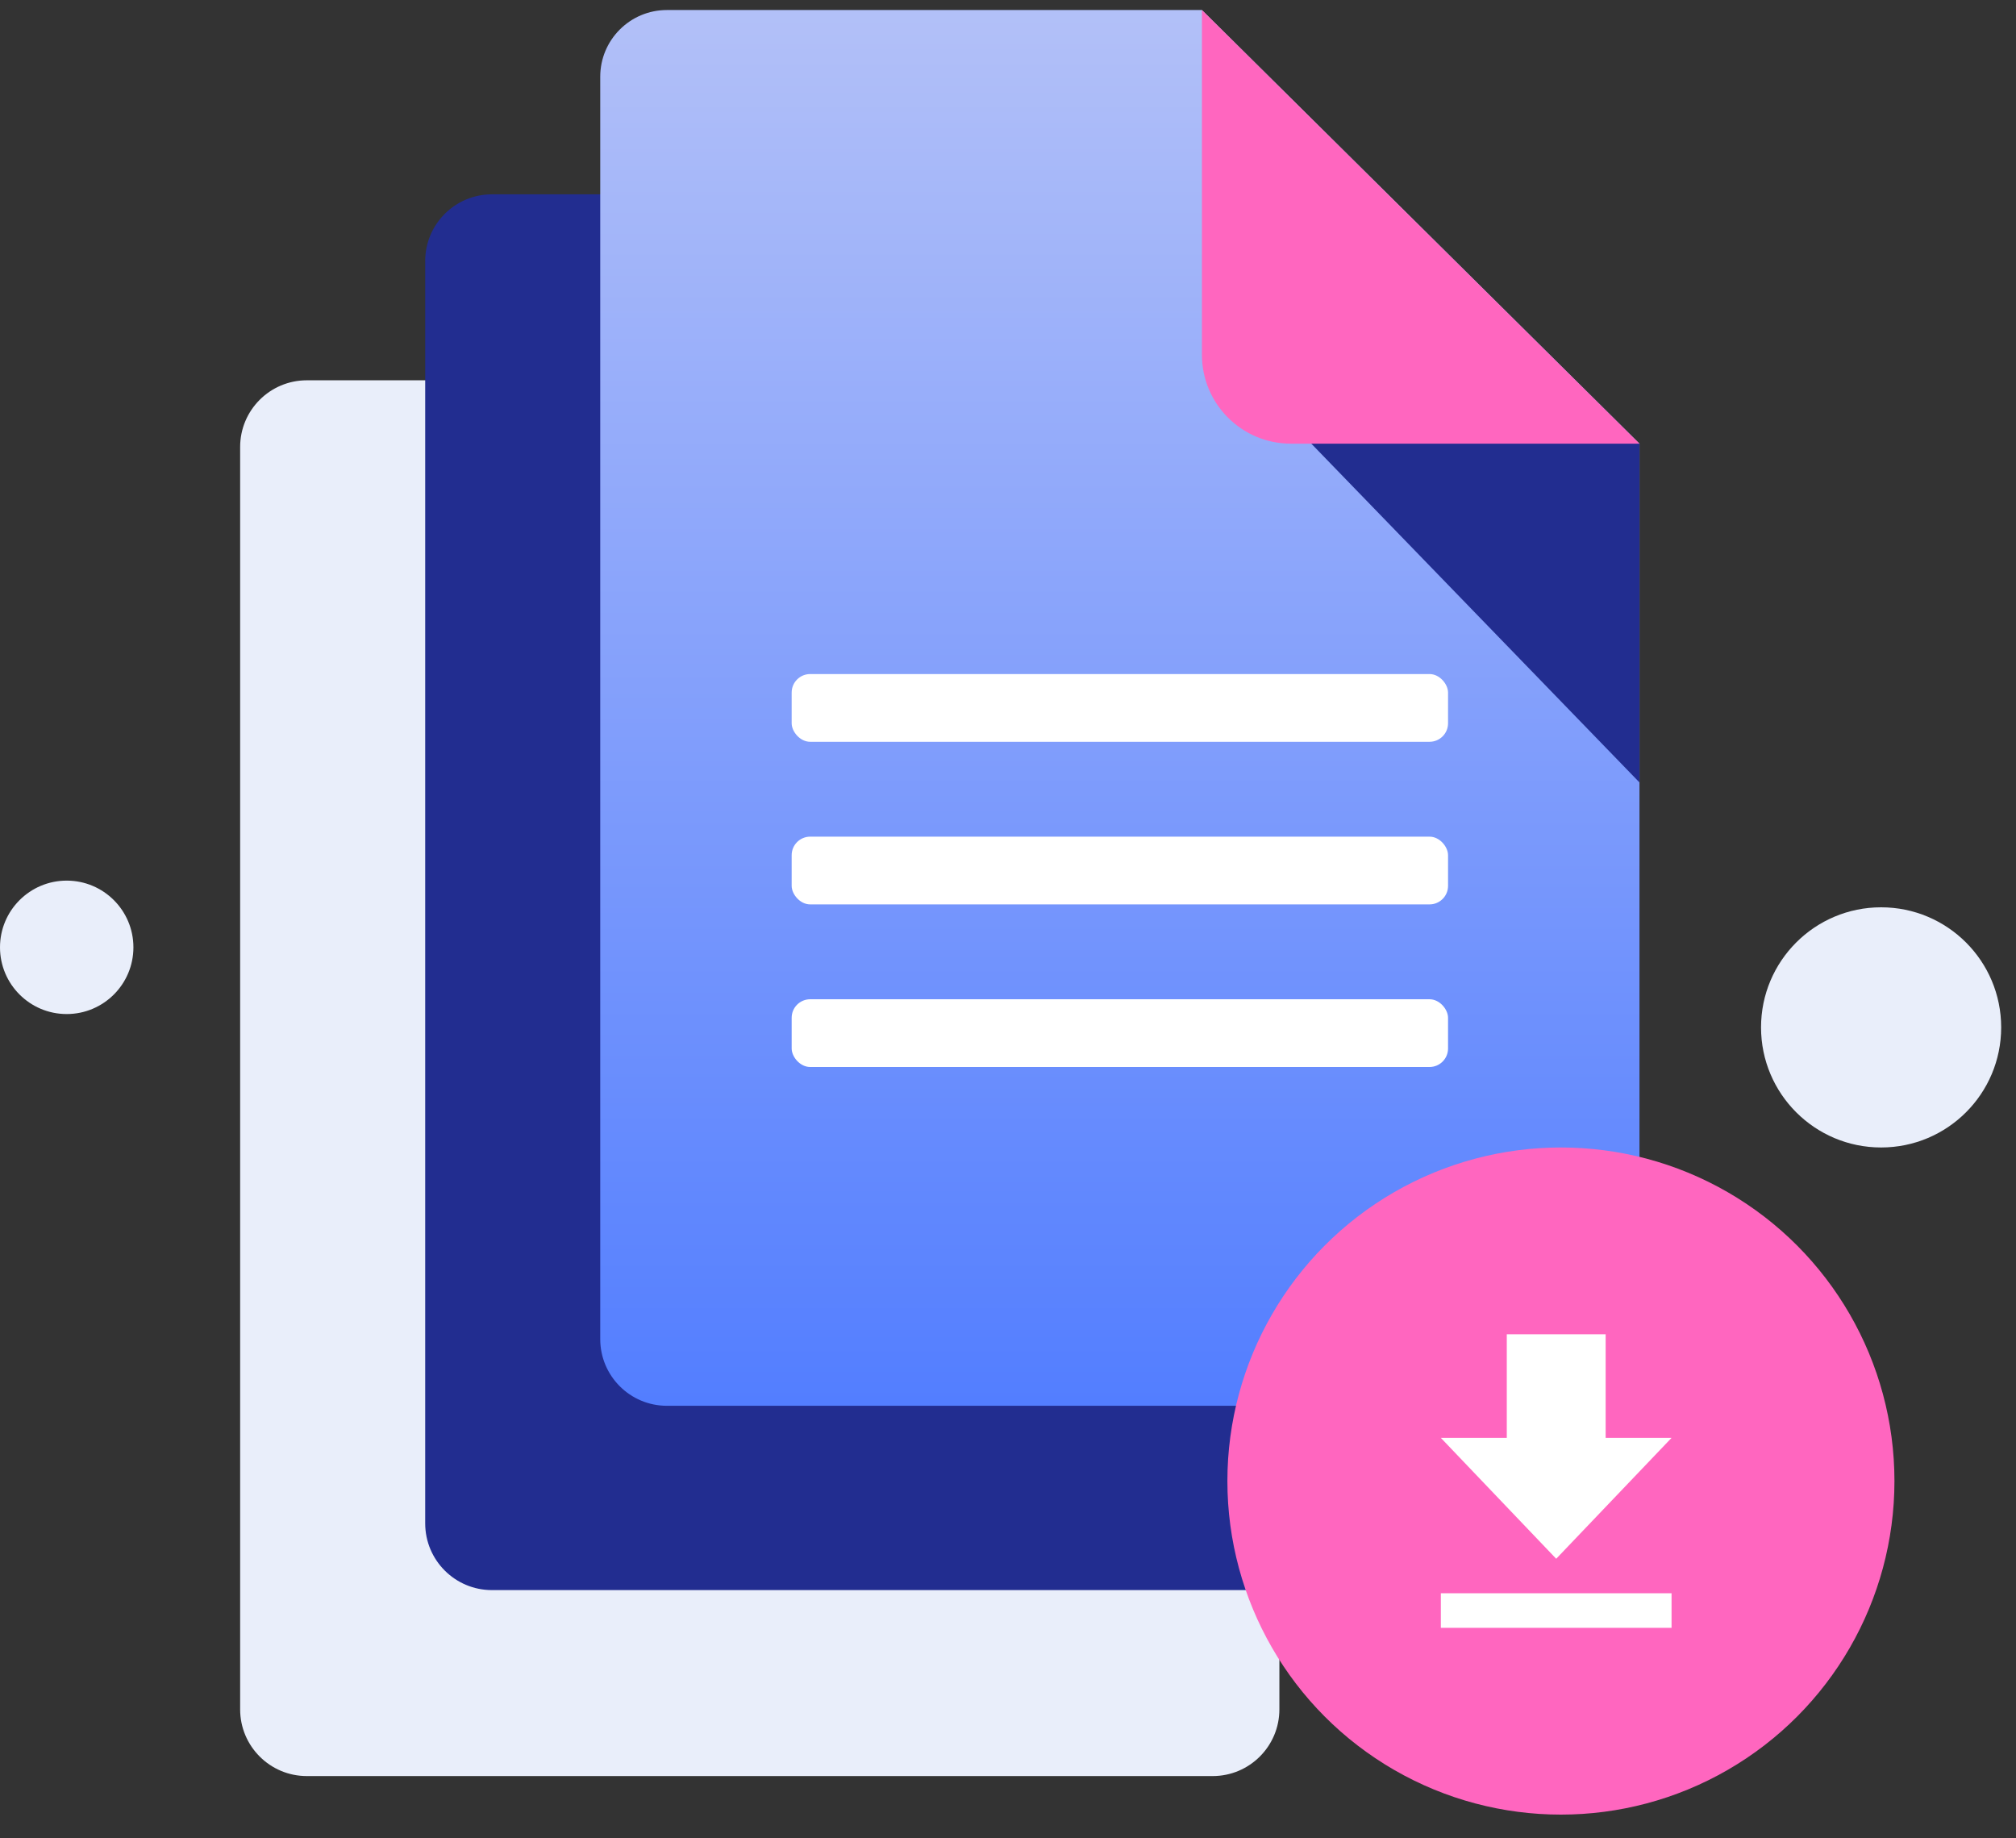 <?xml version="1.0" encoding="UTF-8"?>
<svg width="68px" height="62px" viewBox="0 0 68 62" version="1.1" xmlns="http://www.w3.org/2000/svg" xmlns:xlink="http://www.w3.org/1999/xlink">
    <rect x="0" y="0" width="68" height="62" fill="#333333" stroke="none"/>
    <title>Group 36</title>
    <defs>
        <linearGradient x1="50%" y1="0%" x2="50%" y2="100%" id="linearGradient-1">
            <stop stop-color="#B2C0F8" offset="0%"></stop>
            <stop stop-color="#537EFF" offset="100%"></stop>
        </linearGradient>
    </defs>
    <g id="Maqueta" stroke="none" stroke-width="1" fill="none" fill-rule="evenodd">
        <g id="Group-36">
            <g id="Group-19" transform="translate(8.1, 0)">
                <g id="Group-14" transform="translate(0, 0.338)">
                    <path d="M2.25,12.488 L20.295,12.488 L20.295,12.488 L27.675,19.8 L35.054,27.113 L35.054,27.113 L35.054,57.312 C35.054,58.554 34.047,59.562 32.804,59.562 L2.25,59.562 C1.007,59.562 5.72061732e-14,58.554 5.52776368e-14,57.312 L5.52776368e-14,14.738 C5.55695464e-14,13.495 1.007,12.488 2.25,12.488 Z" id="Rectangle-Copy-3" fill="#E9EEFA"></path>
                    <path d="M8.492,6.216 L26.537,6.216 L26.537,6.216 L33.917,13.528 L41.297,20.841 L41.297,20.841 L41.297,51.04 C41.297,52.282 40.289,53.29 39.047,53.29 L8.492,53.29 C7.25,53.29 6.242,52.282 6.242,51.04 L6.242,8.466 C6.242,7.223 7.25,6.216 8.492,6.216 Z" id="Rectangle" fill="#222D90"></path>
                    <g id="Group-14-Copy" transform="translate(12.146, 0)">
                        <path d="M2.25,0 L20.295,0 L20.295,0 L27.675,7.312 L35.054,14.625 L35.054,14.625 L35.054,44.824 C35.054,46.067 34.047,47.074 32.804,47.074 L2.25,47.074 C1.007,47.074 1.52179594e-16,46.067 0,44.824 L0,2.25 C-5.96268804e-16,1.007 1.007,-2.15819819e-16 2.25,0 Z" id="Rectangle" fill="url(#linearGradient-1)"></path>
                        <polygon id="Path-6" fill="#222D90" points="21.678 11.426 23.985 14.625 35.054 26.051 35.054 14.625 24.907 11.426"></polygon>
                        <path d="M20.295,0 L35.054,14.625 L23.295,14.625 C21.638,14.625 20.295,13.282 20.295,11.625 L20.295,0 L20.295,0 Z" id="Rectangle" fill="#FF66BF"></path>
                        <rect id="Rectangle" fill="#FFFFFF" x="6.457" y="22.395" width="22.14" height="2.285" rx="0.625"></rect>
                        <rect id="Rectangle-Copy-20" fill="#FFFFFF" x="6.457" y="27.879" width="22.14" height="2.285" rx="0.625"></rect>
                        <rect id="Rectangle-Copy-21" fill="#FFFFFF" x="6.457" y="33.363" width="22.14" height="2.285" rx="0.625"></rect>
                    </g>
                </g>
            </g>
            <circle id="Oval" fill="#E9EEFA" cx="63.45" cy="34.65" r="4.05"></circle>
            <circle id="Oval-Copy" fill="#E9EEFA" cx="2.25" cy="31.95" r="2.25"></circle>
            <circle id="Oval" fill="#FF66BF" cx="52.65" cy="49.95" r="11.25"></circle>
            <g id="download_black_24dp" transform="translate(48.6, 45)" fill="#FFFFFF" fill-rule="nonzero">
                <path d="M0,9.9 L7.782,9.9 L7.782,8.735 L0,8.735 L0,9.9 Z M7.782,3.494 L5.559,3.494 L5.559,0 L2.224,0 L2.224,3.494 L0,3.494 L3.891,7.571 L7.782,3.494 Z" id="Shape"></path>
            </g>
        </g>
    </g>
</svg>